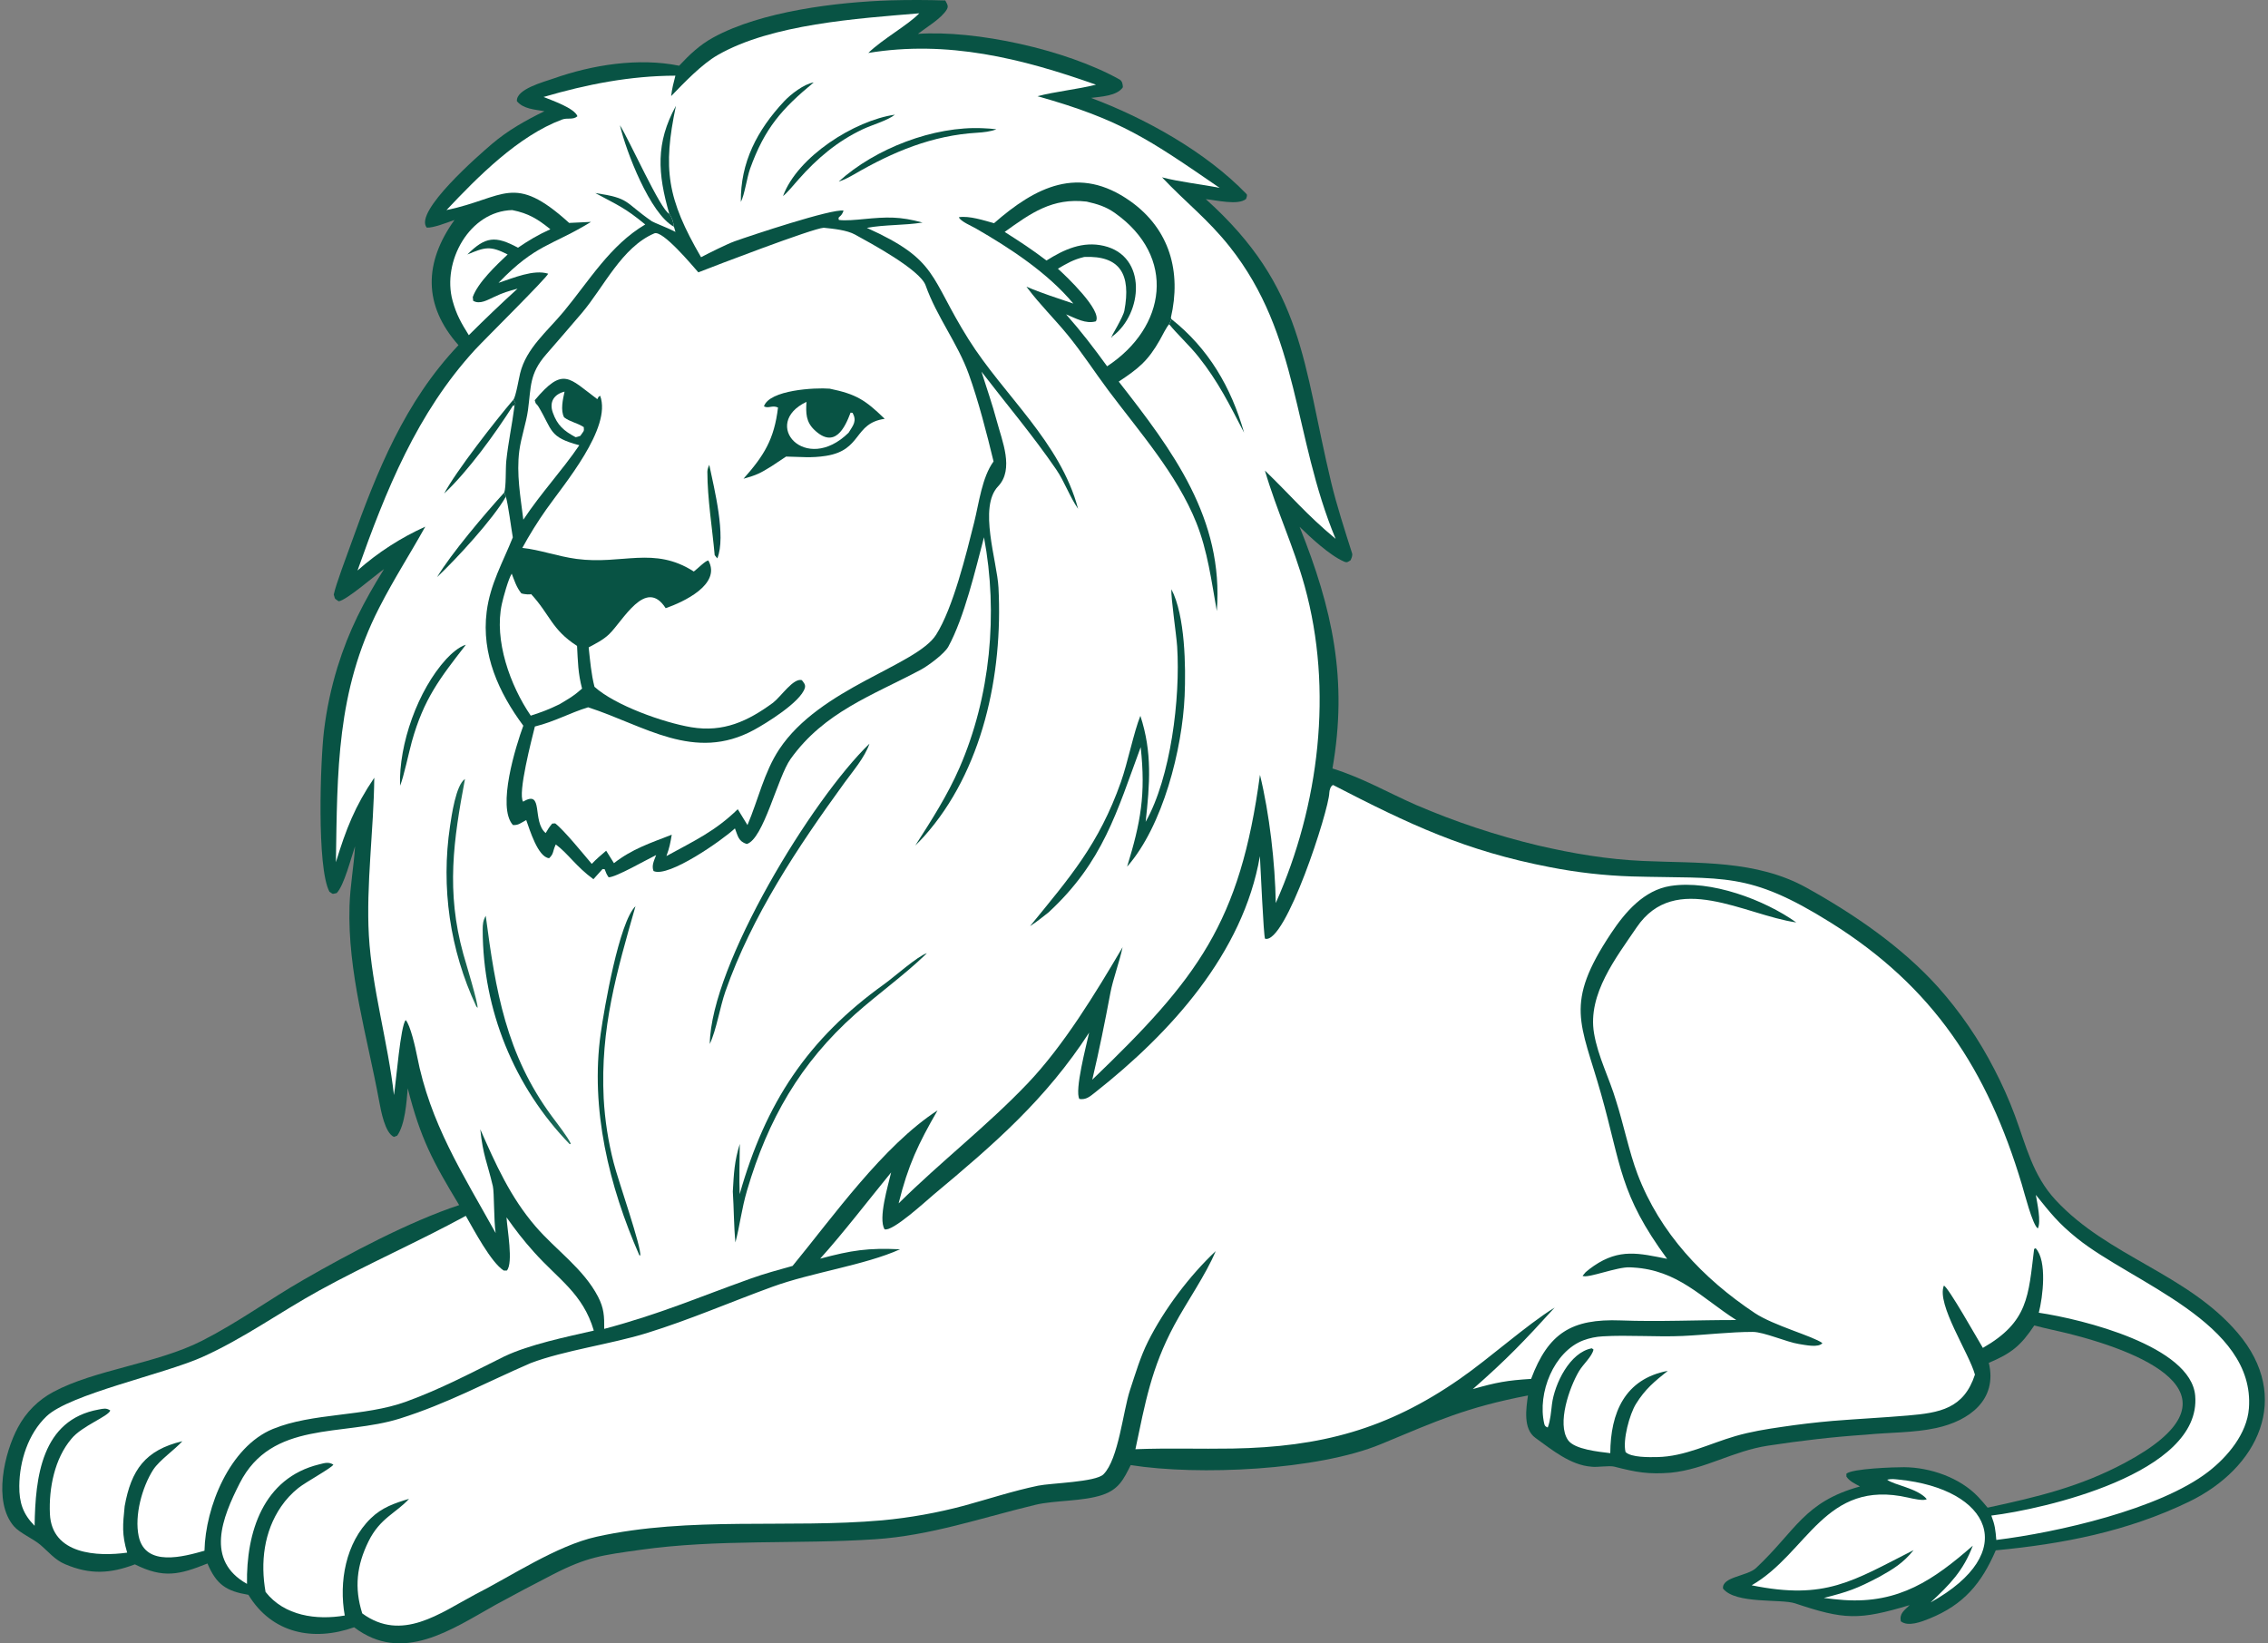 <svg width="501" height="363" viewBox="0 0 501 363" fill="none" xmlns="http://www.w3.org/2000/svg">
<rect x="0" y="0" width="501" height="363" fill="#808080" stroke="none"/>
<path d="M208.806 0.1C204.798 -0.024 200.787 -0.033 196.778 0.074C184.817 0.454 168.125 2.496 157.57 8.275C154.555 9.926 152.351 12.032 150.023 14.517C141.058 12.694 130.818 14.317 122.269 17.344C120.134 18.098 113.968 19.681 114.186 22.352C115.602 24.07 118.043 24.173 120.26 24.567C116.103 26.606 112.209 28.775 108.655 31.808C105.983 34.087 91.338 46.776 94.268 50.277C95.75 50.377 98.812 49.133 100.395 48.592C93.662 57.986 93.423 67.389 101.278 76.246C89.405 88.768 83.303 104.004 77.585 119.988C76.696 122.476 74.173 129.137 73.728 131.329C74.11 132.546 73.766 132.063 74.81 132.816C76.475 132.65 82.76 127.164 84.829 125.705C80.342 132.951 77.078 139.178 74.529 147.431C73.139 151.981 72.148 156.644 71.575 161.367C70.767 167.933 69.935 191.654 72.77 196.971C73.738 197.592 73.221 197.488 74.369 197.274C76.002 195.615 77.519 189.576 78.43 186.943C78.169 191.358 77.349 195.577 77.207 200.115C76.756 214.71 81.146 229.059 83.769 243.301C84.154 245.391 85.05 250.276 87.027 251.137L87.74 250.857C89.503 248.353 89.802 243.461 90.07 240.402C92.887 251.5 95.605 256.568 101.43 266.196C90.433 269.822 77.043 276.946 66.977 282.733C59.301 287.145 52.726 292.036 44.618 296.167C34.681 301.232 20.978 302.525 11.773 307.467C8.446 309.242 5.724 311.97 3.965 315.303C0.981 320.822 -1.62 331.699 3.072 337.142C4.353 338.627 7.317 339.886 8.884 341.213C10.685 342.74 12.133 344.581 14.372 345.515C19.897 347.871 24.356 347.609 29.796 345.553C36.093 348.703 39.635 347.861 45.829 345.36C47.803 350.04 50.007 351.469 54.873 352.282C60.07 360.835 69.213 362.642 78.229 359.451C88.919 367.584 99.733 359.933 109.493 354.481C113.684 352.191 117.901 349.958 122.149 347.779C129.695 343.903 133.022 343.531 141.345 342.361C158.674 339.917 175.911 341.157 193.3 340.009C205.637 339.195 216.87 335.244 228.784 332.386C233.057 331.377 239.191 331.674 243.53 330.21C247.135 328.993 248.198 326.789 249.775 323.626C264.712 325.988 291.052 324.805 305.055 318.993C317.574 313.796 323.878 310.882 337.525 308.249C337.126 311.15 336.409 315.625 339.188 317.628C342.82 320.245 346.903 323.626 351.503 323.976C352.907 324.165 355.421 323.664 356.666 323.985C361.444 325.218 364.129 325.698 369.068 325.31C376.783 324.521 382.724 320.526 390.599 319.327C397.921 318.214 404.805 317.407 412.223 316.905C417.328 316.391 422.739 316.524 427.756 315.426C435.021 313.837 441.285 309.204 439.326 301.04C444.306 298.949 446.4 297.246 449.376 292.78C451.606 293.395 454.768 294.032 456.976 294.587C474.892 299.085 496.407 308.703 469.333 323.156C459.487 328.41 450.043 330.668 439.06 333.03C438.392 332.21 437.696 331.409 436.973 330.636C432.929 326.382 426.365 324.13 420.614 324.089C418.602 324.074 409.096 324.383 407.866 325.537L407.875 326.177C408.633 327.256 409.693 327.684 410.87 328.347C398.486 331.765 396.735 338.076 387.93 346.347C385.957 348.202 380.354 348.262 380.613 350.898C383.382 354.389 393.448 353.134 396.524 354.165C407.372 357.795 410.597 357.931 421.841 354.556C420.643 355.748 419.556 356.373 419.884 358.123C421.486 359.41 424.482 358.233 426.21 357.533C433.806 354.455 437.718 349.75 440.863 342.456C455.762 341.046 469.919 338.284 483.484 331.749C498.857 324.345 506.44 308.646 494.293 294.414C483.124 281.323 465.7 277.58 454.113 265.111C449.012 259.62 447.595 253.152 445.071 246.344C443.775 242.872 442.266 239.485 440.553 236.202C437.188 229.636 433.002 223.524 428.095 218.018C420.069 209.109 409.521 201.894 399.079 196.098C387.926 189.91 375.205 190.73 362.915 190.178C355.009 189.822 347.5 188.548 339.79 186.763C330.542 184.552 321.499 181.55 312.764 177.791C306.309 174.95 301.224 171.922 294.34 169.747C297.767 150.175 294.349 134.472 287.08 116.37C289.483 118.711 293.706 122.662 296.885 124.039C297.616 124.355 297.732 124.108 298.329 123.768C298.542 123.325 298.825 122.688 298.676 122.22C297.113 117.316 295.255 111.551 294.066 106.599C287.724 80.188 288.136 63.541 266.362 43.988C268.679 44.215 273.514 45.416 275.257 43.944C275.35 43.617 275.604 43.12 275.347 42.854C266.358 33.524 252.941 26.089 241.011 21.627C243.168 21.345 246.776 21.199 248.043 19.27C248.021 18.624 247.914 17.894 247.296 17.549C235.401 10.908 215.479 6.609 202.761 7.482C204.546 6.102 208.03 4.059 209.185 2.027C209.595 1.3 209.141 0.753 208.806 0.1Z" fill="#085344"/>
<path d="M203.068 2.939C189.413 4.087 170.497 5.309 158.561 12.145C155.001 14.182 151.147 18.251 148.258 21.226C148.441 19.549 148.782 18.332 149.195 16.715C139.22 16.744 129.605 18.62 120.068 21.423C121.866 22.154 126.93 23.887 127.558 25.679C126.549 26.547 125.376 25.951 124.162 26.405C114.467 30.027 105.514 39.087 98.627 46.406C111.503 43.743 113.379 38.039 125.726 49.242L130.557 49.014C121.812 54.375 118.432 53.843 110.119 62.48C113.402 61.4 117.886 59.452 121.09 60.456C120.91 61.256 106.908 75.104 104.963 77.223C92.105 91.22 85.249 108.324 78.974 126.017C83.449 122.058 88.495 118.795 93.941 116.338C90.466 122.575 87.06 127.797 83.736 134.296C74.319 152.707 74.524 170.404 74.202 190.453C76.435 183.146 78.403 178.091 82.676 171.798C82.566 183.209 80.85 195.542 81.484 206.662C82.137 218.119 85.713 230.323 87.025 241.891C87.517 238.867 88.469 226.495 89.624 225.328C90.636 226.416 91.771 231.415 92.099 233.124C94.985 248.148 102.181 259.204 109.488 272.37C109.062 269.573 109.195 263.383 108.867 262.001C107.63 256.769 106.672 255.155 106.095 249.456C109.501 257.176 112.717 264.414 118.302 270.904C122.79 276.123 128.908 280.257 132.109 286.435C133.436 289.002 133.49 290.746 133.474 293.54C146.133 290.141 153.73 286.754 165.824 282.427C168.832 281.339 171.998 280.5 175.083 279.627C184.029 268.74 195.089 253.067 207.107 245.271C202.841 252.67 200.598 257.359 198.504 265.82C207.729 256.678 218.041 248.715 226.95 239.377C234.991 230.948 242.033 219.333 247.978 209.239C247.3 212.462 245.856 216.287 245.288 219.305C244.042 225.915 242.834 231.929 241.283 238.498C264.54 216.142 273.944 203.89 278.326 171.16C280.427 179.74 281.679 190.67 281.814 199.475C291.429 177.886 294.543 152.347 288.19 129.439C285.753 120.651 282.012 112.805 279.421 103.942C285.336 109.653 288.455 113.544 295.035 119.023C285.563 96.222 287.199 74.149 271.664 54.528C266.816 48.405 261.9 44.7 256.69 39.169C260.589 40.2 265.303 40.68 269.419 41.5C253.842 30.816 247.622 26.424 229.186 21.256C232.91 20.252 237.871 19.759 242.103 18.709C225.641 12.866 209.305 8.827 191.809 11.697C194.944 8.635 200.671 5.475 203.068 2.939Z" fill="white"/>
<path d="M154.862 56.814C147.341 43.874 146.385 37.277 149.312 23.382C144.799 31.595 145.288 38.327 147.839 47.212C148.47 48.126 148.719 48.997 148.88 50.091L149.208 51.236L148.911 51.072C147.826 50.485 144.354 49.129 144.017 48.895C137.722 44.539 139.305 43.814 131.488 42.638C136.568 45.382 137.981 45.84 142.532 49.583C134.786 54.153 130.135 62.042 124.553 68.784C120.882 73.216 116.25 76.908 114.893 82.473C114.603 83.653 113.938 87.667 113.405 88.283L113.878 89.079L113.654 89.641C113.134 93.778 112.273 97.658 111.838 101.82C111.655 103.582 111.834 107.573 111.38 108.812L111.74 109.72C112.244 111.3 112.919 116.637 113.279 118.704C111.09 124.206 108.28 128.987 107.505 135.129C106.313 144.518 110.166 152.978 115.597 160.299C113.963 164.769 109.715 178.27 113.304 182.241C114.534 182.32 114.975 181.815 116.243 181.143C117.01 183.253 118.813 189.339 121.305 189.57C122.386 188.538 122.021 188.125 122.771 186.53C125.502 188.548 127.23 191.399 131.084 194.209L133.105 191.966L133.572 192.004C133.894 192.821 133.941 193.054 134.446 193.786C136.076 193.792 142.781 189.907 144.941 188.876C144.468 190.137 143.894 191.216 144.364 192.405C147.653 193.966 159.706 185.476 162.346 182.985C163.014 184.697 163.099 185.826 164.95 186.435C168.678 185.379 171.768 171.645 174.648 167.635C182.1 157.25 192.598 153.682 203.383 147.949C205.07 147.053 208.653 144.365 209.482 142.849C213.021 136.373 215.477 125.822 217.363 118.68C220.523 135.476 218.795 153.886 211.936 169.631C209.321 175.637 205.72 181.269 202.185 186.766C202.838 186.132 203.472 185.479 204.083 184.808C217.098 170.302 221.561 148.886 220.564 129.793C220.258 123.903 216.095 112.031 220.476 107.433C224.087 103.644 221.337 97.334 220.189 92.986C219.214 89.309 217.902 85.588 216.802 82.089C222.317 89.271 228.18 96.199 233.301 103.677C235.184 106.426 236.25 109.652 238.148 112.391C234.206 97.573 221.781 87.415 213.941 74.931C205.238 61.073 207.309 57.47 191.488 50.333C195.49 49.594 199.634 49.815 203.793 49.158C198.76 47.797 196.007 47.892 190.712 48.402C189.249 48.544 186.726 48.793 185.307 48.581C184.992 47.658 185.777 48.193 186.344 46.524C183.812 46.045 165.84 52.031 162.317 53.288C160.586 53.906 156.707 55.853 154.862 56.814Z" fill="#085344"/>
<path d="M181.965 50.307C179.524 50.436 157.556 58.856 154.263 60.16C152.933 58.655 146.367 50.769 144.541 51.55C137.351 54.62 133.412 63.368 128.565 69.1C126.007 72.114 123.216 75.32 120.64 78.29C116.897 82.606 117.344 85.354 116.625 90.624C116.237 93.457 115.096 96.638 114.711 99.613C114.058 104.689 114.979 109.752 115.604 114.797C119.602 108.771 124.121 104.011 127.972 98.349C121.185 96.547 122.113 95.091 118.959 89.836C118.489 89.052 118.391 89.491 118.12 88.411C124.443 80.88 125.645 83.492 131.952 88.175C132.261 87.602 132.081 87.741 132.57 87.415C135.225 94.513 124.506 107.064 120.687 112.506C118.754 115.243 116.985 118.089 115.383 121.03C119.177 121.416 123.194 122.907 127.392 123.464C137.439 124.798 144.437 120.567 153.261 126.244C154.112 125.615 155.806 123.856 156.474 123.796C159.407 129.098 150.914 133.006 147.048 134.345C142.624 127.427 137.571 137.238 134.503 140.139C133.213 141.358 131.602 142.161 130.038 143.002C130.35 145.904 130.599 148.883 131.318 151.704C135.859 155.82 146.597 159.617 152.687 160.638C159.792 161.829 165.213 159.307 170.766 155.226C172.592 153.799 175.241 149.728 177.121 150.232C177.505 150.739 178.013 151.221 177.789 151.973C176.849 155.122 169.114 159.84 166.566 161.224C153.349 168.406 142.384 160.26 129.921 156.236C125.812 157.491 122.595 159.381 118.155 160.479C117.499 163.158 114.304 175.332 115.559 177.082C120.189 174.301 117.448 181.418 120.539 184.02C121.119 183.042 121.267 182.78 121.983 181.919L122.636 181.875C124.531 183.294 128.959 188.753 130.719 190.825C131.778 189.706 132.737 188.911 133.901 187.914L135.619 190.664C139.659 187.514 143.658 186.221 148.388 184.382C148.038 186.426 147.918 187.12 147.215 189.097C153.333 185.735 157.966 183.635 162.97 178.75L165.115 182.247C167.471 176.729 168.779 170.586 172.11 165.543C181.145 151.869 202.431 147.055 206.783 140.213C210.527 134.325 213.459 122.321 215.207 115.333C216.254 111.146 216.922 105.402 219.477 101.93C217.957 95.66 216.165 88.663 213.999 82.637C211.561 75.843 206.916 69.969 204.469 63.043C203.239 59.565 192.157 53.622 188.89 51.824C187.058 50.815 184.159 50.538 181.965 50.307Z" fill="white"/>
<path d="M183.282 85.855C180.024 85.585 169.939 86.137 168.757 89.762C169.794 90.312 170.598 89.422 171.863 90.022C171.021 97.064 168.769 100.634 164.241 105.748C167.177 104.931 167.968 104.518 170.46 102.967L173.645 100.853C176.965 100.905 179.179 101.212 182.487 100.69C190.494 99.424 188.533 93.496 195.43 92.514C191.144 88.35 189.16 87.068 183.282 85.855Z" fill="#085344"/>
<path d="M178.15 88.766C167.951 93.615 177.923 104.922 187.459 95.582C188.528 93.863 189.307 93.011 188.339 91.194L187.891 91.146C186.664 94.433 184.4 99.266 179.894 94.96C178.011 93.162 178.001 91.235 178.15 88.766Z" fill="white"/>
<path d="M156.676 102.672C156.543 102.978 156.256 103.608 156.256 104.183C156.272 110.241 157.329 116.568 157.874 122.628C158.066 122.866 158.259 123.105 158.454 123.344C160.429 118.44 157.786 108.03 156.676 102.672Z" fill="url(#paint0_linear_4321_2808)"/>
<path d="M113.037 126.713C112.28 127.937 111.199 131.861 110.864 133.386C109.092 141.427 112.7 151.44 117.241 158.082C119.937 157.193 121.032 156.798 123.614 155.553C125.904 154.167 126.538 153.886 128.578 152.107C127.673 148.651 127.664 146.186 127.471 142.677C121.811 139.032 121.539 135.789 117.276 131.182C117.487 131.412 115.724 131.297 115.153 131.058C114.059 129.663 113.681 128.365 113.037 126.713Z" fill="white"/>
<path d="M124.711 86.504C122.45 87.069 121.268 88.716 122.11 91.117C123.109 93.965 124.566 95.178 127.146 96.569C127.48 96.539 127.846 96.391 128.187 96.285C128.94 95.155 129.06 95.388 128.956 94.346C127.266 93.29 126.004 93.234 124.617 92.192C123.771 90.663 124.342 88.163 124.711 86.504Z" fill="white"/>
<path d="M258.752 70.472C258.716 70.377 258.68 70.281 258.645 70.186C260.992 60.089 258.42 50.643 249.715 44.456C238.293 36.339 228.671 41.347 219.583 49.302C217.328 48.683 214.095 47.615 211.812 47.983C212.162 48.89 214.581 49.901 215.511 50.434C223.096 54.789 231.465 60.289 237.098 67.057C233.786 65.923 229.911 64.704 226.741 63.317L227.025 63.701C229.63 67.173 232.963 70.472 235.764 73.885C239.078 77.926 241.755 82.126 244.871 86.285C251.74 95.448 259.983 104.744 264.275 115.475C266.758 121.683 267.633 128.444 268.792 134.976C270.383 114.608 259.035 99.521 247.126 84.293C251.443 81.435 253.589 79.744 256.228 75.063C256.617 74.372 257.776 72.049 258.272 71.622C258.493 71.234 258.592 70.895 258.752 70.472Z" fill="#085344"/>
<path d="M240.044 44.532C232.463 43.638 227.707 47.081 221.93 51.227C225.468 53.483 227.852 55.032 231.17 57.546C235.045 55.102 239.151 53.214 243.841 54.311C253.478 56.568 252.428 69.233 245.821 74.23C245.73 74.255 245.638 74.279 245.547 74.305L245.812 74.425L245.465 74.475C245.471 74.356 248.107 70.018 248.369 68.639C249.886 60.594 247.426 56.412 239.508 56.761C237.142 57.327 235.726 58.151 233.692 59.356C235.534 61.016 243.538 68.615 242.078 70.977C239.855 71.616 237.701 70.341 235.499 69.435C238.987 73.398 241.482 76.678 244.563 80.908C257.666 72.313 259.987 56.69 246.212 46.998C244.244 45.614 242.358 45.059 240.044 44.532Z" fill="white"/>
<path d="M258.761 130.16C258.613 131.89 259.871 140.251 260.035 142.827C260.76 154.212 258.625 171.723 253.072 181.535C253.987 173.252 254.558 166.186 251.908 158.121C250.448 161.738 249.111 168.487 247.606 172.744C242.731 186.523 236.32 193.796 227.534 204.578C229.003 203.632 230.265 202.607 231.633 201.528C243.727 190.352 246.692 179.311 251.977 165.041C253.123 175.511 251.971 181.698 248.975 191.443C256.918 182.417 261.172 165.435 261.683 153.716C261.962 147.296 261.812 135.993 258.761 130.16Z" fill="#085344"/>
<path d="M204.752 210.554C202.708 211.181 197.559 215.779 195.37 217.35C178.382 229.532 169.126 243.594 163.393 263.78C163.26 260.393 163.399 256.129 163.418 252.679C162.223 256.533 162.112 259.125 161.879 263.187C162.128 267.022 162.081 270.5 162.453 274.439C163.453 270.626 163.815 267.041 165.045 262.872C169.64 247.293 176.776 234.808 188.952 223.979C193.809 219.658 199.895 215.262 204.348 210.945L204.752 210.554Z" fill="#085344"/>
<path d="M192.064 164.272C179.428 176.448 157.038 213.032 156.788 230.607C158.28 227.432 159.024 222.474 160.245 218.99C166.107 202.263 176.192 187.164 186.539 172.904C188.457 170.264 191.014 167.322 192.064 164.272Z" fill="#085344"/>
<path d="M140.376 200.178C136.752 203.679 133.475 222.745 132.693 228.315C130.36 244.953 134.551 262.052 141.227 277.271L141.419 277.35C141.826 275.767 136.478 260.547 135.563 256.855C134.355 252.184 133.614 247.406 133.352 242.588C132.589 227.122 136.247 214.65 140.376 200.178Z" fill="#085344"/>
<path d="M107.301 202.291C106.689 203.37 106.629 204.136 106.626 205.385C106.658 223.073 113.555 240.056 125.863 252.755L126.084 252.616C125.466 251.219 123.028 248.097 121.972 246.672C111.779 232.909 109.465 218.769 107.301 202.291Z" fill="url(#paint1_linear_4321_2808)"/>
<path d="M102.715 172.07C100.709 173.355 99.75 180.238 99.416 182.455C97.376 196.003 99.388 209.85 105.19 222.263L105.474 222.635C105.783 222.086 102.756 212.206 102.336 210.696C98.527 196.94 100.157 185.609 102.715 172.07Z" fill="url(#paint2_linear_4321_2808)"/>
<path d="M102.908 142.429C101.461 142.788 99.584 144.479 98.569 145.587C92.306 152.444 88.064 164.372 88.37 173.557C89.136 171.846 90.357 166.016 90.972 163.822C93.611 154.391 97.147 149.847 102.908 142.429Z" fill="#085344"/>
<path d="M220.094 28.548C219.116 28.437 218.132 28.362 217.148 28.325C206.262 27.805 193.323 32.795 185.266 40.111C186.41 39.767 187.71 39.071 188.731 38.477C197.265 33.523 205.934 29.899 215.893 29.316C217.079 29.246 218.996 29.053 220.094 28.548Z" fill="#085344"/>
<path d="M258.751 70.472C258.591 70.895 258.492 71.233 258.271 71.622C260.007 73.789 262.713 76.254 264.738 78.798C269.133 84.32 271.59 89.358 274.811 95.557C271.97 85.57 266.992 77.003 258.751 70.472Z" fill="#085344"/>
<path d="M179.756 18.205C177.599 18.552 174.679 20.81 173.196 22.397C167.258 28.755 163.543 35.867 163.654 44.601C164.467 43.098 164.991 39.219 165.697 37.257C168.923 28.296 172.72 24.022 179.756 18.205Z" fill="#085344"/>
<path d="M197.684 25.331C188.731 26.612 176.148 34.631 172.972 43.301C173.767 42.743 175.618 40.513 176.381 39.648C180.503 34.983 184.94 31.215 190.61 28.538C192.55 27.621 196.129 26.602 197.684 25.331Z" fill="#085344"/>
<path d="M136.941 27.668C138.288 33.398 143.589 47.257 148.881 50.092C148.72 48.998 148.471 48.126 147.84 47.213C145.964 46.481 139.067 31.012 136.941 27.668Z" fill="#085344"/>
<path d="M113.408 88.283C109.542 92.783 100.626 104.232 98.119 109.018C103.506 103.952 109.343 95.828 113.345 89.563L113.657 89.641L113.881 89.08L113.408 88.283Z" fill="#085344"/>
<path d="M111.379 108.812C107.077 113.544 99.704 122.232 96.547 127.483C100.776 123.505 108.957 114.628 111.738 109.72L111.379 108.812Z" fill="#085344"/>
<path d="M294.478 173.399C293.927 173.586 293.655 174.611 293.642 175.135C293.553 178.929 283.993 208.655 279.451 207.356C279.106 206.757 278.449 191.209 278.312 189.115C274.607 210.569 258.585 228.154 241.954 241.273C240.731 242.238 239.93 242.963 238.441 242.758C237.322 240.945 239.99 230.812 240.592 228.094C231.011 242.862 219.586 252.752 206.205 263.909C204.654 265.199 197.12 272.178 195.388 271.535C193.976 269.084 196.161 261.948 196.849 258.98C192.096 264.795 186.003 272.698 181.169 278.031C188.119 276.173 191.714 275.622 198.823 275.956C191.043 279.472 179.343 281.058 170.642 284.231C161.203 287.671 152.364 291.531 142.821 294.48C135.019 296.893 124.603 298.305 117.242 301.09C107.252 305.407 98.873 310.018 88.393 313.326C75.561 317.378 60.052 313.673 52.944 327.646C49.078 335.25 45.3 344.673 54.562 349.867C54.372 338.511 58.103 326.498 70.497 323.471C71.714 323.175 72.525 322.856 73.641 323.515C73.351 324.215 67.554 327.363 65.899 328.69C64.439 329.857 63.158 331.232 62.102 332.774C58.292 338.324 57.504 345.139 58.664 351.648C62.818 356.956 69.92 357.918 76.157 356.855C74.83 349.479 76.344 340.791 81.916 335.382C84.395 332.973 87.157 332.039 90.355 331.081C87.526 334.222 83.959 335.288 81.408 340.466C78.791 345.789 78.229 350.718 80.02 356.388C88.769 362.784 97.157 356.347 104.874 352.251C112.938 348.16 122.96 341.409 131.777 339.453C152.348 334.89 174.127 337.65 194.852 335.83C200.986 335.259 207.063 334.171 213.017 332.579C218.454 331.084 223.783 329.33 229.315 328.176C232.166 327.583 242.014 327.4 243.752 325.666C247.092 322.336 248.082 311.67 249.614 307.06C250.863 303.297 251.894 299.737 253.591 296.344C257.14 289.242 262.776 281.784 268.546 276.36C266.408 281.525 262.184 287.526 259.399 292.714C254.311 302.191 252.968 309.907 250.813 320.119C258.102 319.832 265.04 320.097 272.263 319.971C291.713 319.633 306.424 315.745 322.446 304.603C329.282 299.851 337.032 292.805 343.428 288.826C336.679 296.249 332.895 300.213 325.346 306.836C330.511 305.36 332.928 304.906 338.22 304.59C342.024 294.442 347.187 291.26 357.99 291.67C366.394 291.989 375.105 291.566 383.543 291.585C375.847 286.678 370.663 280.541 360.713 279.977L360.082 279.945C357.288 279.772 350.628 282.474 349.59 281.822L350.277 281.005C350.85 280.513 351.45 280.052 352.075 279.623C357.786 275.719 362.082 276.839 368.264 278.066C357.719 263.695 358.177 257.555 353.662 241.597C349.205 225.842 345.421 221.875 355.909 206.12C358.979 201.506 363.123 196.618 369.029 195.697C377.911 194.316 389.766 198.743 396.794 203.758C385.43 202.13 370.066 192.256 361.532 204.852C357.034 211.49 350.66 219.585 352.118 228.226C353.007 233.493 355.496 238.097 356.995 243.19C358.624 248.255 359.889 254.508 361.718 259.324C366.675 272.373 376.185 282.414 387.641 290.046C391.781 292.802 400.497 295.149 402.57 296.678C401.709 297.763 398.769 297.091 397.386 296.88C394.716 296.473 389.664 294.209 387.173 294.206C382.181 294.203 376.706 294.874 371.665 295.104C365.992 295.363 359.569 294.846 354.046 295.186C352.575 295.262 351.124 295.562 349.744 296.076C343.232 298.573 339.566 307.69 341.119 314.477C341.246 315.032 341.446 315.127 341.894 315.322C342.499 313.767 342.616 311.866 342.826 310.198C343.395 305.682 346.769 298.693 351.648 297.829L352.001 298.107C351.684 299.655 349.721 301.317 348.765 302.941C346.691 306.467 343.869 314.464 346.374 318.104C347.8 320.176 353.219 320.683 355.711 320.989C355.758 312.121 358.88 304.606 368.41 302.809C365.467 305.168 363.421 306.826 361.382 310.116C359.956 312.415 358.42 318.113 359.083 320.74C360.326 321.976 364.349 321.885 366.092 321.853C372.172 321.746 377.639 318.873 383.366 317.217C386.712 316.249 390.145 315.688 393.588 315.193C397.325 314.635 401.079 314.193 404.844 313.865C410.349 313.417 415.897 313.149 421.401 312.679C428.506 312.077 433.804 311.169 436.262 303.641C434.991 298.923 427.708 288.072 429.403 283.982C430.364 284.291 436.838 295.792 438.015 297.738C448.056 291.998 448.068 286.303 449.334 275.89L449.671 275.719C452.264 278.498 451.258 286.539 450.369 289.97C460.085 291.412 483.991 297.362 484.917 308.302C486.378 325.54 451.159 333.405 439.886 334.777C440.696 336.908 440.806 337.984 440.982 340.16C454.42 338.514 477.068 333.373 487.785 325.111C492.058 321.815 496.356 316.703 496.782 311.09C498.214 292.194 471.016 283.351 458.82 273.524C454.634 270.15 452.94 267.933 449.714 263.938C450 265.666 450.931 269.869 450.155 271.348C448.995 270.648 447.133 263.307 446.618 261.613C439.019 236.322 427.107 217.983 404.342 203.758C386.139 192.383 380.898 194.177 360.468 193.597C354.396 193.404 348.35 192.72 342.389 191.553C323.647 187.945 311.303 182.089 294.478 173.399Z" fill="white"/>
<path d="M102.897 268.571C92.247 274.367 81.077 279.245 70.459 285.095C61.758 289.892 53.792 295.682 44.678 299.763C36.167 303.572 15.426 307.943 10.276 312.847C6.214 316.71 4.312 322.733 4.262 328.233C4.23 331.901 5.069 334.433 7.646 337.035C7.807 326.25 9.185 313.613 21.824 311.346C22.89 311.153 23.455 310.961 24.363 311.563C23.947 312.878 18.068 314.985 15.779 317.814C12.064 322.182 10.768 328.706 11.026 334.411C11.436 343.405 21.575 343.875 28.09 342.964C26.892 338.915 27.119 336.849 27.539 332.696C28.983 324.686 32.08 320.312 40.282 318.35C38.611 320.223 35.268 322.51 33.865 324.616C31.377 328.498 29.674 334.758 30.632 339.325C32.092 346.262 40.645 343.818 45.17 342.541C45.378 332.91 50.702 319.583 60.285 315.644C69.1 312.024 80.45 312.986 89.721 309.608C97.444 306.795 104.098 303.244 111.424 299.611C117.025 296.959 125.076 295.326 131.172 293.916C128.759 285.732 123.398 282.654 117.946 276.562C115.505 273.834 113.991 271.841 111.894 268.902C112.017 271.425 113.436 278.977 111.963 280.649L111.273 280.652C108.466 278.87 104.688 271.689 102.897 268.571Z" fill="white"/>
<path d="M419.544 326.839C418.48 326.738 417.927 326.619 416.867 326.846C418.273 328.019 423.554 328.7 425.616 331.128C425.07 331.645 422.356 330.999 421.477 330.8C403.054 326.606 399.344 343.049 386.943 350.179C403.282 353.503 409.236 349.236 422.711 342.412C420.423 345.263 418.182 346.619 415.063 348.356C410.093 350.961 408.273 351.601 402.877 352.976C404.366 353.175 405.86 353.33 407.358 353.437C419.504 354.241 427.129 349 435.79 341.428C433.696 346.975 430.699 350.028 426.45 353.97C446.398 342.901 439.707 328.921 419.544 326.839Z" fill="white"/>
<path d="M113.159 46.407C103.645 46.639 97.615 57.846 99.968 66.402C100.822 69.514 101.866 71.32 103.56 74.037C107.07 70.532 110.662 67.106 114.326 63.764C112.122 64.375 111.251 64.604 109.167 65.582C107.713 66.247 105.982 67.312 104.525 66.444L104.433 65.614C105.569 62.395 109.675 58.544 112.141 56.209C108.227 54.208 107.114 54.611 103.235 56.217C107.221 52.228 109.444 52.023 114.424 54.718C116.846 53.062 118.911 51.845 121.576 50.642C118.773 48.377 116.77 47.131 113.159 46.407Z" fill="white"/>
<defs>
<linearGradient id="paint0_linear_4321_2808" x1="157.083" y1="113.242" x2="158.536" y2="113.171" gradientUnits="userSpaceOnUse">
<stop stop-color="#09563D"/>
<stop offset="1" stop-color="#044C48"/>
</linearGradient>
<linearGradient id="paint1_linear_4321_2808" x1="111.644" y1="228.592" x2="117.096" y2="226.766" gradientUnits="userSpaceOnUse">
<stop stop-color="#025146"/>
<stop offset="1" stop-color="#21705D"/>
</linearGradient>
<linearGradient id="paint2_linear_4321_2808" x1="99.356" y1="197.107" x2="104.446" y2="196.914" gradientUnits="userSpaceOnUse">
<stop stop-color="#095247"/>
<stop offset="1" stop-color="#216F57"/>
</linearGradient>
</defs>
</svg>
